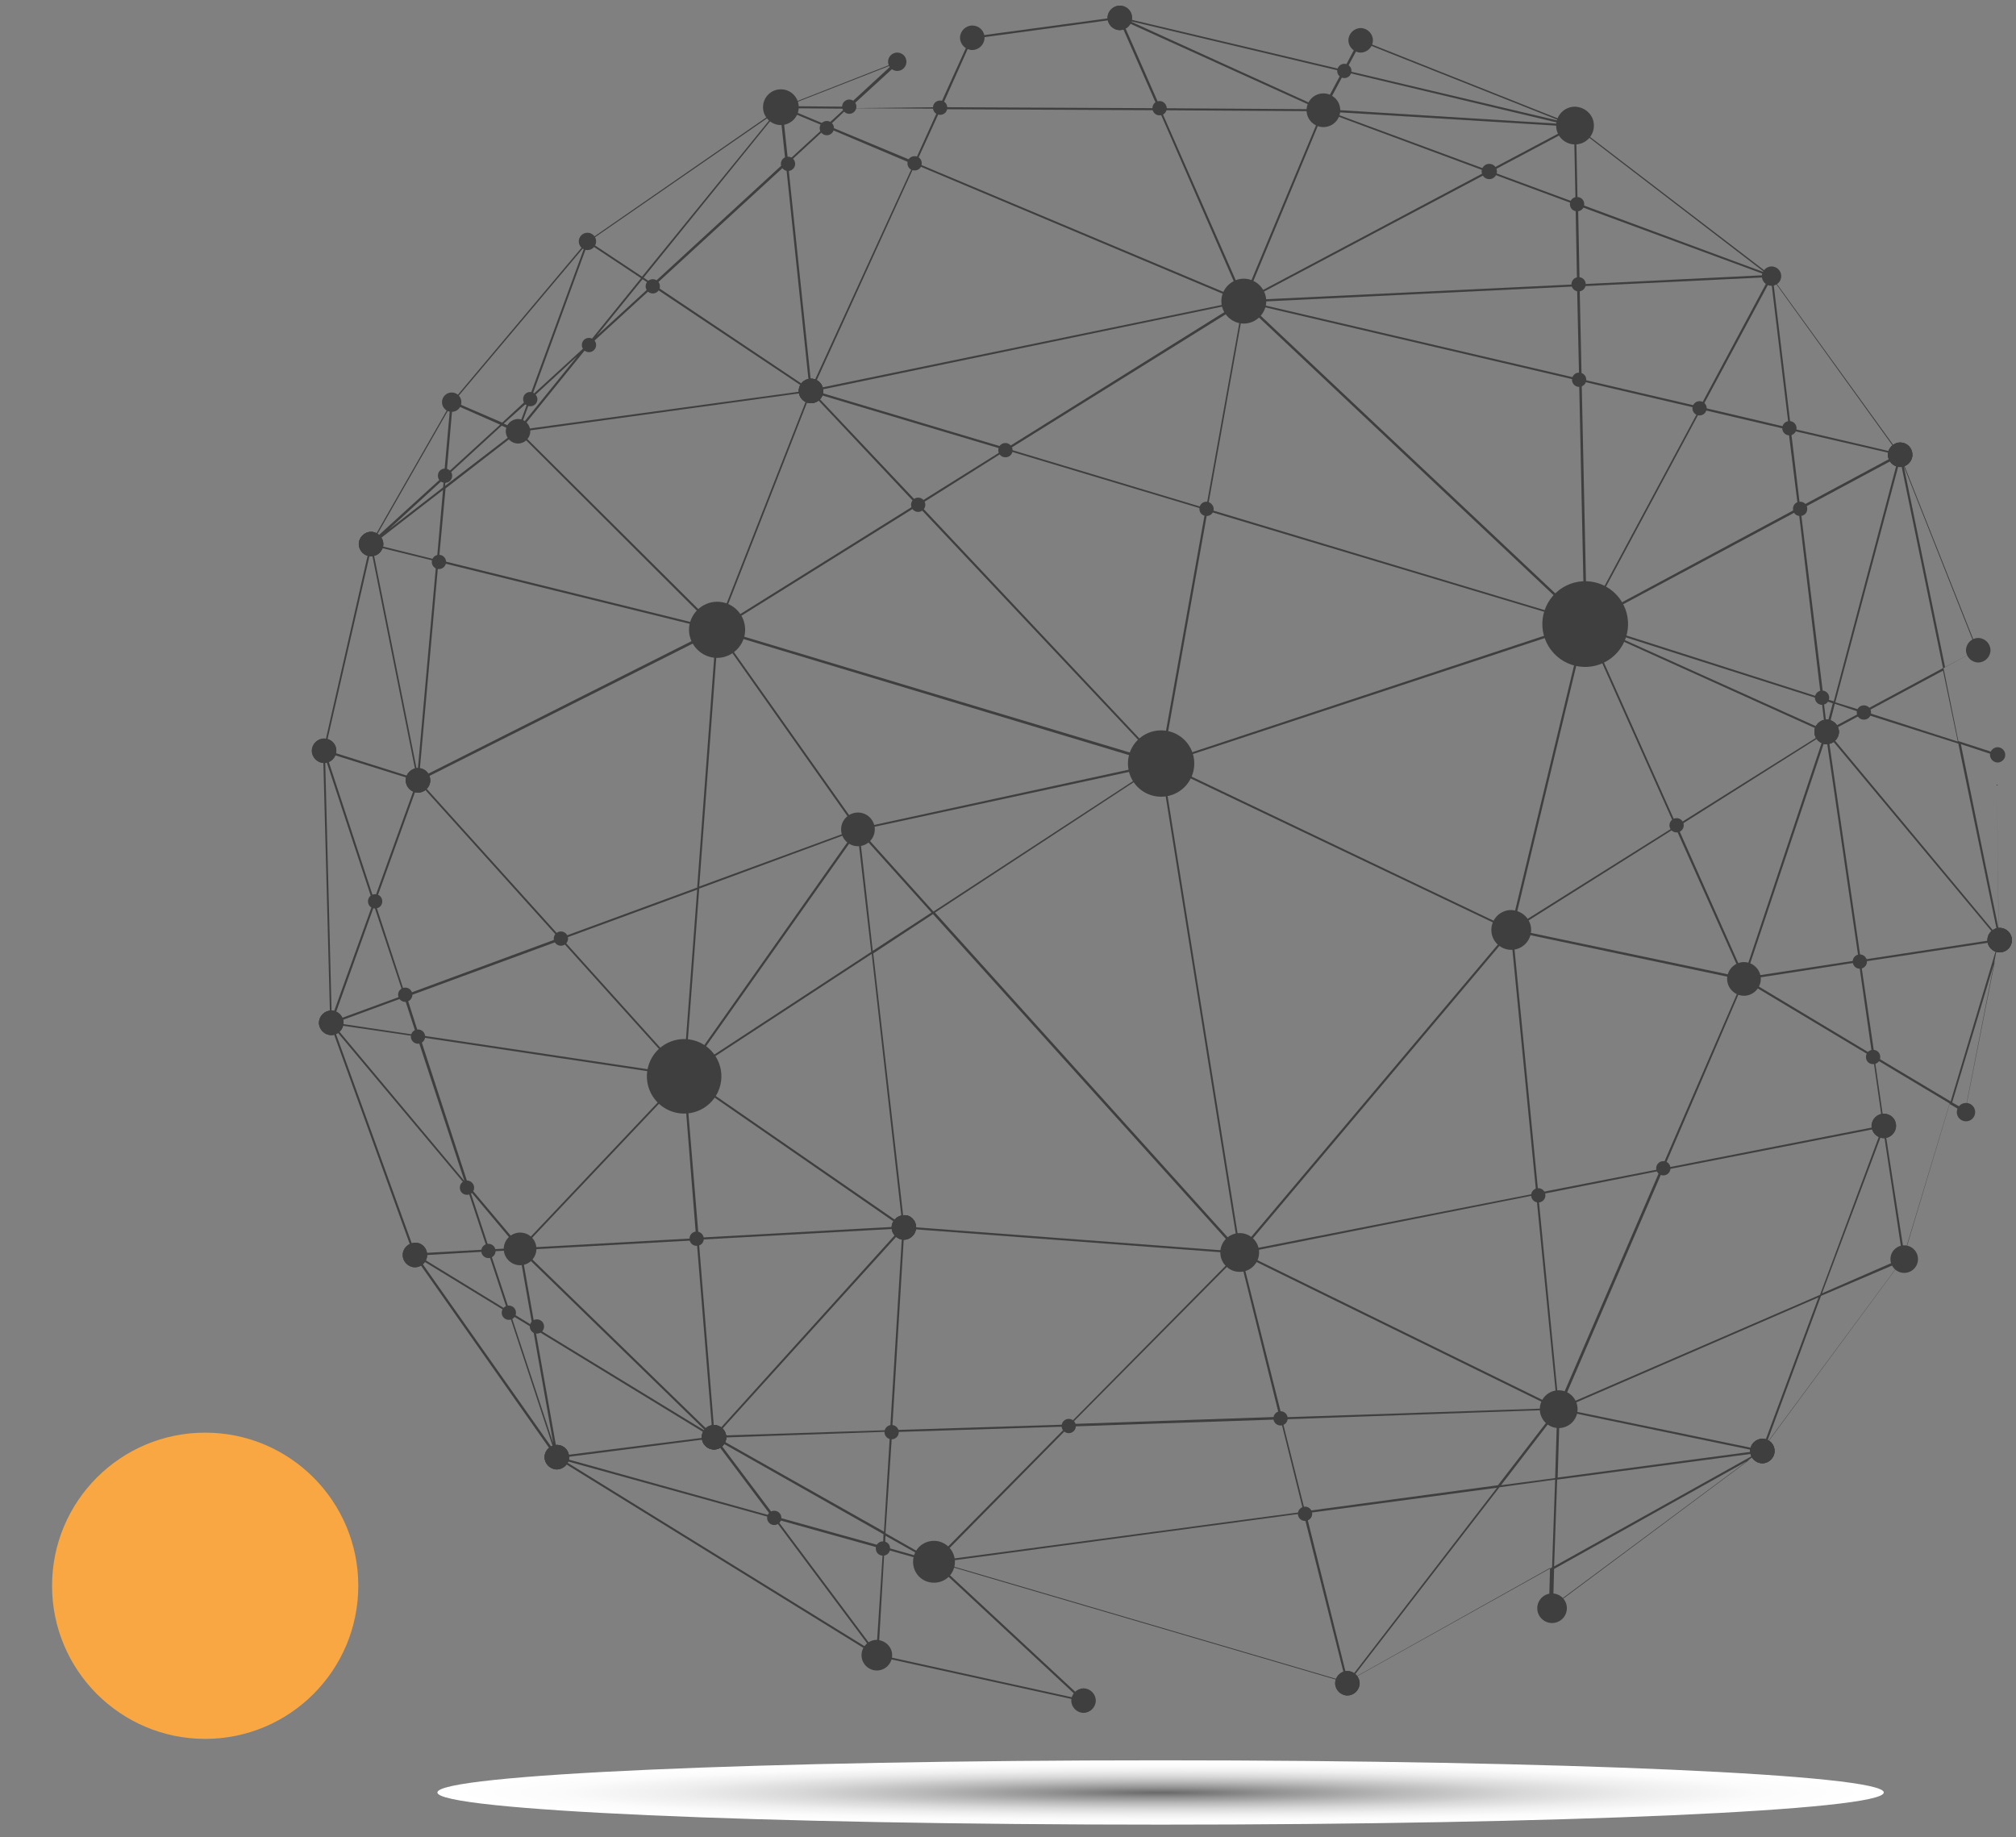 <?xml version="1.0" encoding="utf-8"?>
<!-- Generator: Adobe Illustrator 26.0.3, SVG Export Plug-In . SVG Version: 6.00 Build 0)  -->
<svg version="1.1" id="Layer_1" xmlns="http://www.w3.org/2000/svg" xmlns:xlink="http://www.w3.org/1999/xlink" x="0px" y="0px"
	 viewBox="0 0 395 360" style="enable-background:new 0 0 395 360;" xml:space="preserve">
<rect x="0" y="0" width="395" height="360" fill="#808080" stroke="none"/>
<style type="text/css">
	.st0{fill:#3F3F3F;}
	.st1{fill:url(#SVGID_1_);}
	.st2{fill:#F9A743;}
</style>
<g>
	<g>
		<path class="st0" d="M212.3,333.4C212.3,333.4,212.3,333.4,212.3,333.4l-40.5-8.9c0,0,0,0,0,0c0,0,0,0,0,0L109,285.7c0,0,0,0,0,0
			c0,0,0,0,0,0l0,0c0,0,0,0,0,0c0,0,0,0,0,0h0c0,0,0,0,0,0s0,0,0,0c0,0,0,0,0,0c0,0,0,0,0,0c0,0,0,0,0,0L81.1,246c0,0,0,0,0,0
			c0,0,0,0,0,0l-16.4-45.4l0,0c0,0,0,0,0,0h0c0,0,0,0,0,0l0,0c0,0,0,0,0,0c0,0,0,0,0,0c0,0,0,0,0,0l0,0v0l0,0c0,0,0,0,0,0l0,0
			c0,0,0,0,0,0c0,0,0,0,0,0l0,0l0,0c0,0,0,0,0,0l-1.4-53.4c0,0,0,0,0,0c0,0,0,0,0,0c0,0,0,0,0,0l9.2-40.4c0,0,0,0,0-0.1l15.9-27.8
			c0,0,0,0,0,0l0,0c0,0,0,0,0,0c0,0,0,0,0,0l0,0c0,0,0,0,0,0c0,0,0,0,0,0l26.5-31.5c0,0,0,0,0,0l38-26.3c0,0,0,0,0,0c0,0,0,0,0,0
			c0,0,0,0,0,0l22.7-8.9c0.1,0,0.2,0,0.2,0.1c0.1,0.1,0,0.2,0,0.3l-9.4,8.6L184,21l6.2-13.7c0-0.1,0.1-0.1,0.2-0.1l28.9-3.9
			c0,0,0,0,0,0c0,0,0,0,0,0l43.9,10.4l3.1-5.8c0-0.1,0.2-0.1,0.2-0.1l42,16.7c0,0,0,0,0,0l0,0c0,0,0,0,0,0c0,0,0,0,0,0l38.4,29.4
			c0,0,0,0,0,0v0l0,0c0,0,0,0,0,0l25.3,35c0,0,0,0,0,0v0c0,0,0,0,0,0c0,0,0,0,0,0l15.2,38.3c0,0.1,0,0.2-0.1,0.2l-6.5,3.5l2.9,14.3
			l7.4,2.4c0.1,0,0.1,0.1,0.1,0.2l0.4,36.3c0,0,0,0,0,0c0,0,0,0,0,0l-6.6,33.7c0,0.1-0.1,0.1-0.1,0.1c-0.1,0-0.1,0-0.2,0l-2.7-1.6
			l-9.1,30.3c0,0,0,0,0,0v0l0,0c0,0,0,0,0,0l-27.8,37.6c0,0,0,0,0,0l0,0c0,0,0,0,0,0l0,0l0,0c0,0,0,0,0,0c0,0,0,0,0,0v0c0,0,0,0,0,0
			c0,0,0,0,0,0s0,0,0,0l0,0h0c0,0,0,0,0,0l-41.3,30.7c-0.1,0-0.1,0.1-0.2,0c-0.1,0-0.1-0.1-0.1-0.2l0.2-7.5l-40,22.4
			c0,0-0.1,0-0.2,0l-80.1-23.5l28.6,26.6c0.1,0.1,0.1,0.2,0,0.2C212.4,333.4,212.4,333.4,212.3,333.4z M172.1,324.2l39.5,8.7
			l-28.7-26.7l-9.6-2.7L172.1,324.2z M184,306.1l79.7,23.4l-8.3-33L184,306.1z M255.9,296.5l8.2,32.9l29.2-37.9L255.9,296.5z
			 M293.8,291.4l-29.1,37.7l39.4-22l0.6-17.2L293.8,291.4z M152.2,297.7l19.5,26.1l1.3-20.3L152.2,297.7z M110.4,286.1l60.7,37.5
			l-19.5-26.1L110.4,286.1z M304.5,307.4l-0.2,7.3l38.5-28.7L304.5,307.4z M305.1,289.9l-0.6,17l39.8-22.2L305.1,289.9z
			 M173.5,300.4l9.5,5.4l26-26.3l-34.2,1.1L173.5,300.4z M209.5,279.5l-25.9,26.3l71.8-9.6l-4.5-18.1L209.5,279.5z M173.4,303.1
			l8.1,2.3l-8-4.5L173.4,303.1z M151.8,297.1L173,303l0.1-2.4l-32.5-18.4L151.8,297.1z M140.6,281.7l32.6,18.4l1.2-19.6L140.6,281.7
			z M110.1,285.6l41,11.4l-11.4-15.2L110.1,285.6z M251.2,278.1l4.5,18l37.8-5.1l11.4-14.8L251.2,278.1z M305.1,276.7l-11,14.3
			l10.6-1.4L305.1,276.7z M305.6,276.3l-0.4,13.2l39-5.2L305.6,276.3z M104.9,260.5l4.4,24.8l30-3.8L104.9,260.5z M82,246.5
			l26.6,37.8l-8.9-27L82,246.5z M306,276l39.2,8.1l11.1-29.9L306,276z M356.8,253.9L346,283.1l26.5-35.9L356.8,253.9z M100.1,257.6
			l8.3,25.2l-4-22.6L100.1,257.6z M176.8,241l-36.5,40.3l34.1-1.1L176.8,241z M136.9,242.9l3.1,38.2l36.5-40.4L136.9,242.9z
			 M102.4,244.9l37.2,36.2l-3.1-38.1L102.4,244.9z M104.8,260l33.6,20.5l-36.2-35.2L104.8,260z M177.2,240.7l-2.4,39.5l34.6-1.1
			l33.1-33.5L177.2,240.7z M242.8,245.8L209.9,279l40.8-1.4L242.8,245.8z M243.2,245.8l8,31.9l53.4-1.8L243.2,245.8z M243.5,245.5
			l61.6,30.2l-4.1-41.6L243.5,245.5z M325.8,229.3l-20,46.4l50.8-22l12.2-32.8L325.8,229.3z M301.4,234.1l4,41.2l19.8-45.9
			L301.4,234.1z M99.9,257l4.4,2.7l-2.6-14.8l-5.7,0.3L99.9,257z M81.9,246l17.5,10.7l-3.8-11.5L81.9,246z M369,221.4L357,253.4
			l15.8-6.9L369,221.4z M367.3,207.4l1.9,13.1l3.9,25.2l8.9-29.5L367.3,207.4z M65.4,201.4l16,44.2l14.1-0.8l-4.1-12.4L65.4,201.4z
			 M177.2,240.3l65.2,4.9l-59.6-66.1l-11.7,7.7L177.2,240.3z M296,182.7l-52.6,62.4l57.6-11.3L296,182.7z M227.8,149.9l15.2,95
			l52.8-62.6L227.8,149.9z M92.1,233.3l3.8,11.5l5.6-0.3L92.1,233.3z M183.2,178.8l59.4,65.9l-15.2-94.9L183.2,178.8z M133.9,211.2
			l-31.5,33.3l34-1.9L133.9,211.2z M91.8,232.3l10.2,12.1l31.7-33.5l-51.4-7.7L91.8,232.3z M134.3,211.1l2.6,31.4l39.6-2.2
			L134.3,211.1z M134.4,210.7l42.4,29.3l-6-53.1L134.4,210.7z M296.4,182.5l5,51.2l24.1-4.7l16-37L296.4,182.5z M65.3,200.7
			l25.7,30.7l-9.3-28.3L65.3,200.7z M341.8,192.1l-15.8,36.8l42.9-8.4l-1.9-13.3L341.8,192.1z M382.5,216l2.6,1.5l5.8-29.4
			L382.5,216z M367.3,206.9l14.9,8.9l9.4-31.4l-27,4.1L367.3,206.9z M82.1,202.8l51.5,7.7l-23.7-26.3l-30.2,11.1L82.1,202.8z
			 M110.2,184l23.7,26.3l2.7-36L110.2,184z M137,174.1l-2.7,35.9l33.3-47.2L137,174.1z M168,163l-33.2,47l35.9-23.5L168,163z
			 M342.3,191.9l24.5,14.7l-2.6-18.1L342.3,191.9z M65.6,200.4l16,2.4l-2.4-7.4L65.6,200.4z M73.3,177.5l-8.1,22.6l13.9-5.1
			L73.3,177.5z M63.7,148.4l1.3,51l8.1-22.5L63.7,148.4z M73.5,176.9l5.9,18l30.1-11.1L82,153.3L73.5,176.9z M357.8,144.3L342,191.5
			l22.2-3.4L357.8,144.3z M296.7,182.1l44.7,9.4l-13.1-29.3L296.7,182.1z M328.7,162l13,29.2l15.8-47.4L328.7,162z M358.2,144.1
			l6.4,44l26.9-4.1L358.2,144.1z M168.4,163.1l2.6,23.2l11.5-7.5L168.4,163.1z M82.2,153l27.7,30.7l26.7-9.8l3.7-50.1L82.2,153z
			 M358.2,143.5l33.3,40l-7.8-37.8l-18.6-5.9L358.2,143.5z M384.2,145.8l7.4,36.3l-0.4-34L384.2,145.8z M228.1,149.6L296,182
			l14.3-59.5L228.1,149.6z M310.7,122.7l-14.2,59.1l31.7-19.9L310.7,122.7z M168.5,162.6l14.4,16l43.6-28.5L168.5,162.6z
			 M63.8,147.4l9.5,28.9l8.4-23.3L63.8,147.4z M140.7,124l-3.7,49.7l30.8-11.3L140.7,124z M141,123.8l27.2,38.5l58.5-12.7L141,123.8
			z M311,122.5l17.5,39.2l29-18.2L311,122.5z M63.7,146.9l18,5.7l-9-45L63.7,146.9z M85.9,110.1l-3.8,42.4l57.8-29.1L85.9,110.1z
			 M72.9,106.9l8.9,44.6l3.7-41.5L72.9,106.9z M236.6,100.1l-8.8,49.2l82.2-27.2L236.6,100.1z M141,123.3l85.9,25.8l-47.1-50
			L141,123.3z M180.2,98.9l47.2,50.2l8.8-49.2l-39-11.7L180.2,98.9z M365.6,139.5l18,5.8l-2.9-13.9L365.6,139.5z M313.9,123.4
			l43.7,19.7l-0.7-6L313.9,123.4z M359.5,137.9l-1.3,5.1l6.4-3.4L359.5,137.9z M357.3,137.2l0.6,5.1l1.2-4.5L357.3,137.2z
			 M359.6,137.6l5.5,1.7l15.6-8.4L372.3,90L359.6,137.6z M357.3,136.8l2,0.6L372,89.5l-19.2,10.3L357.3,136.8z M311.1,122.1
			l45.7,14.6l-4.4-36.7L311.1,122.1z M373,91.3l8.1,39.4l6.2-3.3L373,91.3z M101.9,84.6l38.6,38.4l18.1-46.2L101.9,84.6z M86,109.7
			l53.9,13.3l-38.4-38.3l-14.2,11L86,109.7z M158.9,76.9l-18,46l38.6-24.1L158.9,76.9z M236.6,99.7l73.2,22l-66-62.2L236.6,99.7z
			 M244.4,59.4l66,62.2l-1-47L244.4,59.4z M333.3,80.2l-22.2,41.4l41.2-22.1l-1.9-15.3L333.3,80.2z M309.9,74.7l1,46.6l22.1-41.2
			L309.9,74.7z M73.1,106.6l12.5,3.1L86.8,96L73.1,106.6z M88.2,79.7l-14.8,25.9L87,93.2L88.2,79.7z M87,93.8l-10.8,9.9l10.6-8.2
			L87,93.8z M197.7,88l38.6,11.6l7.2-40.1L197.7,88z M350.9,84.3l1.8,15l19-10.2L350.9,84.3z M159.5,77l20.4,21.6l16.8-10.5
			L159.5,77z M87.4,93.4l-0.2,1.8l13.8-10.6l-2.7-1.2L87.4,93.4z M88.7,79.1l-1.2,13.7L98,83.2L88.7,79.1z M350.9,83.9l21,4.9
			l-24.5-34L350.9,83.9z M159.7,76.6l37.5,11.2l45.5-28.4L159.7,76.6z M115.1,68L102,84.2l56.4-7.7L128,56.2L115.1,68z M98.7,83
			l2.7,1.2l2-5.4L98.7,83z M333.5,79.8l17,4l-3.5-29.1L333.5,79.8z M104,78.2l-1.9,5.2l11-13.6L104,78.2z M88.9,78.7l9.5,4.1
			l5.3-4.9l10.9-29.7L88.9,78.7z M309.9,74.3l23.2,5.4l13.6-25.4l-37.2,1.8L309.9,74.3z M115.2,47.6l-10.9,29.8l10.6-9.7l10.7-13.2
			L115.2,47.6z M179.3,32.2l-20.1,44.1L243,59L179.3,32.2z M128.3,55.9l30.3,20.3L154,32.3L128.3,55.9z M154.4,32l4.6,43.9l20-43.7
			L162,25L154.4,32z M245.1,59.2l64.3,15l-0.4-18.1L245.1,59.2z M125.9,54.7l-9,11.1l10.8-9.9L125.9,54.7z M291.7,33.8l-47.2,25
			l64.5-3.1l-0.3-15.6L291.7,33.8z M179.5,31.9l63.8,26.8l-16.2-37.1l-42.8-0.2L179.5,31.9z M259.4,21.8l-15.3,36.8l47.1-25
			L259.4,21.8z M227.5,21.6l16.2,36.9L259,21.8L227.5,21.6z M309.2,40.3l0.3,15.4l36.6-1.8L309.2,40.3z M126.1,54.4l1.8,1.2l26-23.9
			l-1.1-10.3L126.1,54.4z M115.4,47.3l10.4,6.9L152,22L115.4,47.3z M309.1,39.8l36.7,13.6l-37-28.4L309.1,39.8z M292.2,33.6
			l16.5,6.1L308.4,25L292.2,33.6z M260.6,21.9l31.1,11.5l16.2-8.6L260.6,21.9z M162.4,24.7l16.8,7l4.7-10.4l-17.8-0.1L162.4,24.7z
			 M153.3,21.3l1.1,10.2l7.3-6.7L153.3,21.3z M154.1,21.2l7.9,3.3l3.5-3.2L154.1,21.2z M259.6,21.4l46.7,2.9l-42.8-10.2L259.6,21.4z
			 M263.7,13.8l42.3,10L266.7,8.2L263.7,13.8z M227.4,21.2l31,0.2L219.8,3.9L227.4,21.2z M221.3,4.1l37.8,17.2l3.9-7.3L221.3,4.1z
			 M184.5,21l42.4,0.2l-7.7-17.5l-28.7,3.9L184.5,21z M154.1,20.8l11.8,0.1l8.9-8.2L154.1,20.8z"/>
	</g>
	<g>
		<circle class="st0" cx="153" cy="21" r="2.4"/>
		<circle class="st0" cx="175.8" cy="12.1" r="1.8"/>
		<path class="st0" d="M75.1,106.6c0,1.3-1.1,2.4-2.4,2.4c-1.3,0-2.4-1.1-2.4-2.4c0-1.3,1.1-2.4,2.4-2.4
			C74,104.2,75.1,105.3,75.1,106.6z"/>
		<path class="st0" d="M65.9,147.1c0,1.3-1.1,2.4-2.4,2.4s-2.4-1.1-2.4-2.4c0-1.3,1.1-2.4,2.4-2.4S65.9,145.7,65.9,147.1z"/>
		<path class="st0" d="M111.5,285.5c0,1.3-1.1,2.4-2.4,2.4c-1.3,0-2.4-1.1-2.4-2.4c0-1.3,1.1-2.4,2.4-2.4
			C110.5,283.1,111.5,284.2,111.5,285.5z"/>
		<path class="st0" d="M185.5,306c0,1.3-1.1,2.4-2.4,2.4c-1.3,0-2.4-1.1-2.4-2.4c0-1.3,1.1-2.4,2.4-2.4
			C184.4,303.6,185.5,304.7,185.5,306z"/>
		<circle class="st0" cx="139.9" cy="281.6" r="2.4"/>
		<circle class="st0" cx="305.4" cy="276.1" r="2.4"/>
		<path class="st0" d="M344.1,191.8c0,1.3-1.1,2.4-2.4,2.4c-1.3,0-2.4-1.1-2.4-2.4c0-1.3,1.1-2.4,2.4-2.4
			C343,189.4,344.1,190.5,344.1,191.8z"/>
		<path class="st0" d="M298.6,182.2c0,1.3-1.1,2.4-2.4,2.4c-1.3,0-2.4-1.1-2.4-2.4c0-1.3,1.1-2.4,2.4-2.4
			C297.5,179.8,298.6,180.9,298.6,182.2z"/>
		<circle class="st0" cx="305.4" cy="276.1" r="2.4"/>
		<path class="st0" d="M245.3,245.4c0,1.3-1.1,2.4-2.4,2.4c-1.3,0-2.4-1.1-2.4-2.4c0-1.3,1.1-2.4,2.4-2.4
			C244.2,243,245.3,244.1,245.3,245.4z"/>
		<path class="st0" d="M371.5,220.6c0,1.3-1.1,2.4-2.4,2.4c-1.3,0-2.4-1.1-2.4-2.4c0-1.3,1.1-2.4,2.4-2.4
			C370.4,218.2,371.5,219.2,371.5,220.6z"/>
		<path class="st0" d="M360.3,143.4c0,1.3-1.1,2.4-2.4,2.4c-1.3,0-2.4-1.1-2.4-2.4c0-1.3,1.1-2.4,2.4-2.4
			C359.2,141,360.3,142.1,360.3,143.4z"/>
		<circle class="st0" cx="391.8" cy="184.2" r="2.4"/>
		<path class="st0" d="M344.1,191.8c0,1.3-1.1,2.4-2.4,2.4c-1.3,0-2.4-1.1-2.4-2.4c0-1.3,1.1-2.4,2.4-2.4
			C343,189.4,344.1,190.5,344.1,191.8z"/>
		<path class="st0" d="M387,217.9c0,1-0.8,1.8-1.8,1.8c-1,0-1.8-0.8-1.8-1.8c0-1,0.8-1.8,1.8-1.8C386.2,216.1,387,216.9,387,217.9z"
			/>
		<circle class="st0" cx="391.8" cy="184.2" r="2.4"/>
		<circle class="st0" cx="373.1" cy="246.7" r="2.4"/>
		<path class="st0" d="M371.5,220.6c0,1.3-1.1,2.4-2.4,2.4c-1.3,0-2.4-1.1-2.4-2.4c0-1.3,1.1-2.4,2.4-2.4
			C370.4,218.2,371.5,219.2,371.5,220.6z"/>
		<path class="st0" d="M347.7,284.3c0,1.3-1.1,2.4-2.4,2.4c-1.3,0-2.4-1.1-2.4-2.4c0-1.3,1.1-2.4,2.4-2.4
			C346.7,281.9,347.7,283,347.7,284.3z"/>
		<circle class="st0" cx="373.1" cy="246.7" r="2.7"/>
		<circle class="st0" cx="305.4" cy="276.1" r="2.4"/>
		<path class="st0" d="M347.7,284.3c0,1.3-1.1,2.4-2.4,2.4c-1.3,0-2.4-1.1-2.4-2.4c0-1.3,1.1-2.4,2.4-2.4
			C346.7,281.9,347.7,283,347.7,284.3z"/>
		<path class="st0" d="M307,315.1c0,1.6-1.3,2.9-2.9,2.9c-1.6,0-2.9-1.3-2.9-2.9c0-1.6,1.3-2.9,2.9-2.9
			C305.7,312.2,307,313.5,307,315.1z"/>
		<circle class="st0" cx="305.4" cy="276.1" r="3.7"/>
		<path class="st0" d="M266.4,329.8c0,1.3-1.1,2.4-2.4,2.4c-1.3,0-2.4-1.1-2.4-2.4s1.1-2.4,2.4-2.4
			C265.3,327.4,266.4,328.5,266.4,329.8z"/>
		<path class="st0" d="M347.7,284.3c0,1.3-1.1,2.4-2.4,2.4c-1.3,0-2.4-1.1-2.4-2.4c0-1.3,1.1-2.4,2.4-2.4
			C346.7,281.9,347.7,283,347.7,284.3z"/>
		<path class="st0" d="M185.5,306c0,1.3-1.1,2.4-2.4,2.4c-1.3,0-2.4-1.1-2.4-2.4c0-1.3,1.1-2.4,2.4-2.4
			C184.4,303.6,185.5,304.7,185.5,306z"/>
		<path class="st0" d="M245.3,245.4c0,1.3-1.1,2.4-2.4,2.4c-1.3,0-2.4-1.1-2.4-2.4c0-1.3,1.1-2.4,2.4-2.4
			C244.2,243,245.3,244.1,245.3,245.4z"/>
		<path class="st0" d="M266.4,329.8c0,1.3-1.1,2.4-2.4,2.4c-1.3,0-2.4-1.1-2.4-2.4s1.1-2.4,2.4-2.4
			C265.3,327.4,266.4,328.5,266.4,329.8z"/>
		<path class="st0" d="M187.1,306c0,2.3-1.8,4.1-4.1,4.1c-2.3,0-4.1-1.8-4.1-4.1c0-2.3,1.8-4.1,4.1-4.1
			C185.3,301.9,187.1,303.8,187.1,306z"/>
		<path class="st0" d="M214.7,333.2c0,1.3-1.1,2.4-2.4,2.4c-1.3,0-2.4-1.1-2.4-2.4c0-1.3,1.1-2.4,2.4-2.4
			C213.6,330.8,214.7,331.9,214.7,333.2z"/>
		<path class="st0" d="M174.3,324.3c0,1.3-1.1,2.4-2.4,2.4c-1.3,0-2.4-1.1-2.4-2.4c0-1.3,1.1-2.4,2.4-2.4
			C173.2,321.9,174.3,323,174.3,324.3z"/>
		<path class="st0" d="M179.5,240.5c0,1.3-1.1,2.4-2.4,2.4c-1.3,0-2.4-1.1-2.4-2.4c0-1.3,1.1-2.4,2.4-2.4
			C178.4,238,179.5,239.1,179.5,240.5z"/>
		<path class="st0" d="M245.3,245.4c0,1.3-1.1,2.4-2.4,2.4c-1.3,0-2.4-1.1-2.4-2.4c0-1.3,1.1-2.4,2.4-2.4
			C244.2,243,245.3,244.1,245.3,245.4z"/>
		<path class="st0" d="M298.6,182.2c0,1.3-1.1,2.4-2.4,2.4c-1.3,0-2.4-1.1-2.4-2.4c0-1.3,1.1-2.4,2.4-2.4
			C297.5,179.8,298.6,180.9,298.6,182.2z"/>
		<path class="st0" d="M360.3,143.4c0,1.3-1.1,2.4-2.4,2.4c-1.3,0-2.4-1.1-2.4-2.4c0-1.3,1.1-2.4,2.4-2.4
			C359.2,141,360.3,142.1,360.3,143.4z"/>
		<path class="st0" d="M345,191.8c0,1.8-1.5,3.3-3.3,3.3s-3.3-1.5-3.3-3.3c0-1.8,1.5-3.3,3.3-3.3S345,190,345,191.8z"/>
		<path class="st0" d="M313.1,122.1c0,1.3-1.1,2.4-2.4,2.4c-1.3,0-2.4-1.1-2.4-2.4c0-1.3,1.1-2.4,2.4-2.4
			C312,119.7,313.1,120.8,313.1,122.1z"/>
		<path class="st0" d="M300,182.2c0,2.1-1.7,3.9-3.9,3.9c-2.1,0-3.9-1.7-3.9-3.9c0-2.1,1.7-3.9,3.9-3.9
			C298.3,178.4,300,180.1,300,182.2z"/>
		<path class="st0" d="M230,149.6c0,1.3-1.1,2.4-2.4,2.4c-1.3,0-2.4-1.1-2.4-2.4c0-1.3,1.1-2.4,2.4-2.4
			C228.9,147.2,230,148.2,230,149.6z"/>
		<path class="st0" d="M246.7,245.4c0,2.1-1.7,3.8-3.8,3.8c-2.1,0-3.8-1.7-3.8-3.8c0-2.1,1.7-3.8,3.8-3.8
			C245,241.6,246.7,243.3,246.7,245.4z"/>
		<circle class="st0" cx="168.1" cy="162.5" r="2.4"/>
		<path class="st0" d="M179.5,240.5c0,1.3-1.1,2.4-2.4,2.4c-1.3,0-2.4-1.1-2.4-2.4c0-1.3,1.1-2.4,2.4-2.4
			C178.4,238,179.5,239.1,179.5,240.5z"/>
		<circle class="st0" cx="139.9" cy="281.6" r="2.4"/>
		<path class="st0" d="M174.8,324.3c0,1.6-1.3,3-3,3c-1.6,0-3-1.3-3-3c0-1.6,1.3-3,3-3C173.5,321.4,174.8,322.7,174.8,324.3z"/>
		<path class="st0" d="M111.5,285.5c0,1.3-1.1,2.4-2.4,2.4c-1.3,0-2.4-1.1-2.4-2.4c0-1.3,1.1-2.4,2.4-2.4
			C110.5,283.1,111.5,284.2,111.5,285.5z"/>
		<circle class="st0" cx="139.9" cy="281.6" r="2.4"/>
		<path class="st0" d="M136.5,210.7c0,1.3-1.1,2.4-2.4,2.4c-1.3,0-2.4-1.1-2.4-2.4c0-1.3,1.1-2.4,2.4-2.4
			C135.4,208.3,136.5,209.4,136.5,210.7z"/>
		<path class="st0" d="M179.5,240.5c0,1.3-1.1,2.4-2.4,2.4c-1.3,0-2.4-1.1-2.4-2.4c0-1.3,1.1-2.4,2.4-2.4
			C178.4,238,179.5,239.1,179.5,240.5z"/>
		<path class="st0" d="M104.3,244.7c0,1.3-1.1,2.4-2.4,2.4c-1.3,0-2.4-1.1-2.4-2.4s1.1-2.4,2.4-2.4
			C103.3,242.3,104.3,243.3,104.3,244.7z"/>
		<circle class="st0" cx="139.9" cy="281.6" r="2.4"/>
		<path class="st0" d="M83.7,245.9c0,1.3-1.1,2.4-2.4,2.4c-1.3,0-2.4-1.1-2.4-2.4c0-1.3,1.1-2.4,2.4-2.4
			C82.6,243.4,83.7,244.5,83.7,245.9z"/>
		<path class="st0" d="M111.5,285.5c0,1.3-1.1,2.4-2.4,2.4c-1.3,0-2.4-1.1-2.4-2.4c0-1.3,1.1-2.4,2.4-2.4
			C110.5,283.1,111.5,284.2,111.5,285.5z"/>
		<path class="st0" d="M104.3,244.7c0,1.3-1.1,2.4-2.4,2.4c-1.3,0-2.4-1.1-2.4-2.4s1.1-2.4,2.4-2.4
			C103.3,242.3,104.3,243.3,104.3,244.7z"/>
		<path class="st0" d="M83.7,245.9c0,1.3-1.1,2.4-2.4,2.4c-1.3,0-2.4-1.1-2.4-2.4c0-1.3,1.1-2.4,2.4-2.4
			C82.6,243.4,83.7,244.5,83.7,245.9z"/>
		<path class="st0" d="M67.3,200.4c0,1.3-1.1,2.4-2.4,2.4c-1.3,0-2.4-1.1-2.4-2.4c0-1.3,1.1-2.4,2.4-2.4
			C66.2,198,67.3,199.1,67.3,200.4z"/>
		<path class="st0" d="M105.1,244.7c0,1.7-1.4,3.2-3.2,3.2c-1.7,0-3.2-1.4-3.2-3.2c0-1.7,1.4-3.2,3.2-3.2
			C103.7,241.5,105.1,242.9,105.1,244.7z"/>
		<path class="st0" d="M136.5,210.7c0,1.3-1.1,2.4-2.4,2.4c-1.3,0-2.4-1.1-2.4-2.4c0-1.3,1.1-2.4,2.4-2.4
			C135.4,208.3,136.5,209.4,136.5,210.7z"/>
		<path class="st0" d="M230,149.6c0,1.3-1.1,2.4-2.4,2.4c-1.3,0-2.4-1.1-2.4-2.4c0-1.3,1.1-2.4,2.4-2.4
			C228.9,147.2,230,148.2,230,149.6z"/>
		<path class="st0" d="M313.1,122.1c0,1.3-1.1,2.4-2.4,2.4c-1.3,0-2.4-1.1-2.4-2.4c0-1.3,1.1-2.4,2.4-2.4
			C312,119.7,313.1,120.8,313.1,122.1z"/>
		<path class="st0" d="M392.9,147.9c0,0.8-0.7,1.5-1.5,1.5c-0.8,0-1.5-0.7-1.5-1.5c0-0.8,0.7-1.5,1.5-1.5
			C392.2,146.4,392.9,147.1,392.9,147.9z"/>
		<circle class="st0" cx="391.8" cy="184.2" r="2.4"/>
		<path class="st0" d="M374.7,89.1c0,1.3-1.1,2.4-2.4,2.4c-1.3,0-2.4-1.1-2.4-2.4c0-1.3,1.1-2.4,2.4-2.4
			C373.7,86.7,374.7,87.8,374.7,89.1z"/>
		<path class="st0" d="M313.1,122.1c0,1.3-1.1,2.4-2.4,2.4c-1.3,0-2.4-1.1-2.4-2.4c0-1.3,1.1-2.4,2.4-2.4
			C312,119.7,313.1,120.8,313.1,122.1z"/>
		<path class="st0" d="M360.3,143.4c0,1.3-1.1,2.4-2.4,2.4c-1.3,0-2.4-1.1-2.4-2.4c0-1.3,1.1-2.4,2.4-2.4
			C359.2,141,360.3,142.1,360.3,143.4z"/>
		<path class="st0" d="M390,127.4c0,1.3-1.1,2.4-2.4,2.4c-1.3,0-2.4-1.1-2.4-2.4c0-1.3,1.1-2.4,2.4-2.4
			C388.9,125,390,126.1,390,127.4z"/>
		<path class="st0" d="M374.7,89.1c0,1.3-1.1,2.4-2.4,2.4c-1.3,0-2.4-1.1-2.4-2.4c0-1.3,1.1-2.4,2.4-2.4
			C373.7,86.7,374.7,87.8,374.7,89.1z"/>
		<path class="st0" d="M360.3,143.4c0,1.3-1.1,2.4-2.4,2.4c-1.3,0-2.4-1.1-2.4-2.4c0-1.3,1.1-2.4,2.4-2.4
			C359.2,141,360.3,142.1,360.3,143.4z"/>
		<path class="st0" d="M246.1,59c0,1.3-1.1,2.4-2.4,2.4c-1.3,0-2.4-1.1-2.4-2.4c0-1.3,1.1-2.4,2.4-2.4C245,56.6,246.1,57.7,246.1,59
			z"/>
		<path class="st0" d="M374.7,89.1c0,1.3-1.1,2.4-2.4,2.4c-1.3,0-2.4-1.1-2.4-2.4c0-1.3,1.1-2.4,2.4-2.4
			C373.7,86.7,374.7,87.8,374.7,89.1z"/>
		<path class="st0" d="M313.1,122.1c0,1.3-1.1,2.4-2.4,2.4c-1.3,0-2.4-1.1-2.4-2.4c0-1.3,1.1-2.4,2.4-2.4
			C312,119.7,313.1,120.8,313.1,122.1z"/>
		<path class="st0" d="M311,24.6c0,1.3-1.1,2.4-2.4,2.4c-1.3,0-2.4-1.1-2.4-2.4c0-1.3,1.1-2.4,2.4-2.4C310,22.2,311,23.3,311,24.6z"
			/>
		<path class="st0" d="M349,54.1c0,1.1-0.9,1.9-1.9,1.9c-1.1,0-1.9-0.9-1.9-1.9s0.9-1.9,1.9-1.9C348.1,52.2,349,53,349,54.1z"/>
		<circle class="st0" cx="259.3" cy="21.6" r="2.4"/>
		<path class="st0" d="M269,7.9c0,1.3-1.1,2.4-2.4,2.4s-2.4-1.1-2.4-2.4c0-1.3,1.1-2.4,2.4-2.4S269,6.6,269,7.9z"/>
		<circle class="st0" cx="291.8" cy="33.6" r="1.5"/>
		<path class="st0" d="M310.4,40c0,0.8-0.6,1.4-1.4,1.4s-1.4-0.6-1.4-1.4s0.6-1.4,1.4-1.4S310.4,39.2,310.4,40z"/>
		<circle class="st0" cx="309.4" cy="74.4" r="1.4"/>
		<circle class="st0" cx="309.3" cy="55.7" r="1.4"/>
		<circle class="st0" cx="333" cy="80" r="1.4"/>
		<circle class="st0" cx="350.6" cy="83.9" r="1.4"/>
		<path class="st0" d="M354.1,99.7c0,0.8-0.6,1.4-1.4,1.4c-0.8,0-1.4-0.6-1.4-1.4c0-0.8,0.6-1.4,1.4-1.4
			C353.5,98.3,354.1,98.9,354.1,99.7z"/>
		<circle class="st0" cx="357" cy="136.7" r="1.4"/>
		<path class="st0" d="M366.6,139.6c0,0.8-0.6,1.4-1.4,1.4c-0.8,0-1.4-0.6-1.4-1.4c0-0.8,0.6-1.4,1.4-1.4
			C366,138.2,366.6,138.8,366.6,139.6z"/>
		<circle class="st0" cx="328.5" cy="161.7" r="1.4"/>
		<circle class="st0" cx="364.4" cy="188.4" r="1.4"/>
		<path class="st0" d="M368.4,207.1c0,0.8-0.6,1.4-1.4,1.4s-1.4-0.6-1.4-1.4c0-0.8,0.6-1.4,1.4-1.4S368.4,206.3,368.4,207.1z"/>
		<circle class="st0" cx="325.9" cy="228.9" r="1.4"/>
		<circle class="st0" cx="301.4" cy="234.2" r="1.4"/>
		<circle class="st0" cx="255.7" cy="296.6" r="1.4"/>
		<circle class="st0" cx="250.9" cy="277.9" r="1.4"/>
		<circle class="st0" cx="209.4" cy="279.4" r="1.4"/>
		<path class="st0" d="M174.4,303.4c0,0.8-0.6,1.4-1.4,1.4s-1.4-0.6-1.4-1.4c0-0.8,0.6-1.4,1.4-1.4S174.4,302.6,174.4,303.4z"/>
		<circle class="st0" cx="151.7" cy="297.4" r="1.4"/>
		<circle class="st0" cx="174.7" cy="280.6" r="1.4"/>
		<circle class="st0" cx="105.2" cy="259.9" r="1.4"/>
		<circle class="st0" cx="99.7" cy="257.2" r="1.4"/>
		<circle class="st0" cx="95.7" cy="245.1" r="1.4"/>
		<path class="st0" d="M92.9,232.7c0,0.8-0.6,1.4-1.4,1.4c-0.8,0-1.4-0.6-1.4-1.4c0-0.8,0.6-1.4,1.4-1.4
			C92.3,231.3,92.9,232,92.9,232.7z"/>
		<circle class="st0" cx="81.9" cy="203.1" r="1.4"/>
		<circle class="st0" cx="79.4" cy="194.9" r="1.4"/>
		<path class="st0" d="M137.9,242.7c0,0.8-0.6,1.4-1.4,1.4c-0.8,0-1.4-0.6-1.4-1.4c0-0.8,0.6-1.4,1.4-1.4
			C137.3,241.3,137.9,242,137.9,242.7z"/>
		<circle class="st0" cx="109.9" cy="183.9" r="1.4"/>
		<path class="st0" d="M74.9,176.6c0,0.8-0.6,1.4-1.4,1.4c-0.8,0-1.4-0.6-1.4-1.4c0-0.8,0.6-1.4,1.4-1.4
			C74.3,175.2,74.9,175.8,74.9,176.6z"/>
		<circle class="st0" cx="86" cy="110.1" r="1.4"/>
		<circle class="st0" cx="115.4" cy="67.6" r="1.4"/>
		<path class="st0" d="M88.6,93.2c0,0.8-0.6,1.4-1.4,1.4c-0.8,0-1.4-0.6-1.4-1.4c0-0.8,0.6-1.4,1.4-1.4C88,91.8,88.6,92.5,88.6,93.2
			z"/>
		<circle class="st0" cx="127.9" cy="56.1" r="1.4"/>
		<path class="st0" d="M105.3,78.2c0,0.8-0.6,1.4-1.4,1.4c-0.8,0-1.4-0.6-1.4-1.4c0-0.8,0.6-1.4,1.4-1.4
			C104.6,76.8,105.3,77.5,105.3,78.2z"/>
		<path class="st0" d="M180.6,32c0,0.8-0.6,1.4-1.4,1.4c-0.8,0-1.4-0.6-1.4-1.4s0.6-1.4,1.4-1.4C180,30.6,180.6,31.2,180.6,32z"/>
		<path class="st0" d="M185.6,21.1c0,0.8-0.6,1.4-1.4,1.4c-0.8,0-1.4-0.6-1.4-1.4c0-0.8,0.6-1.4,1.4-1.4
			C185,19.7,185.6,20.3,185.6,21.1z"/>
		<circle class="st0" cx="162" cy="25.1" r="1.4"/>
		<circle class="st0" cx="154.4" cy="32.1" r="1.4"/>
		<circle class="st0" cx="166.4" cy="20.9" r="1.4"/>
		<path class="st0" d="M228.6,21.2c0,0.8-0.6,1.4-1.4,1.4c-0.8,0-1.4-0.6-1.4-1.4c0-0.8,0.6-1.4,1.4-1.4
			C228,19.8,228.6,20.5,228.6,21.2z"/>
		<path class="st0" d="M198.4,88.2c0,0.8-0.6,1.4-1.4,1.4s-1.4-0.6-1.4-1.4c0-0.8,0.6-1.4,1.4-1.4S198.4,87.5,198.4,88.2z"/>
		<circle class="st0" cx="179.9" cy="98.9" r="1.4"/>
		<path class="st0" d="M237.8,99.7c0,0.8-0.6,1.4-1.4,1.4c-0.8,0-1.4-0.6-1.4-1.4c0-0.8,0.6-1.4,1.4-1.4
			C237.1,98.3,237.8,99,237.8,99.7z"/>
		<circle class="st0" cx="263.4" cy="13.9" r="1.4"/>
		<path class="st0" d="M311,24.6c0,1.3-1.1,2.4-2.4,2.4c-1.3,0-2.4-1.1-2.4-2.4c0-1.3,1.1-2.4,2.4-2.4C310,22.2,311,23.3,311,24.6z"
			/>
		<path class="st0" d="M221.8,3.5c0,1.3-1.1,2.4-2.4,2.4S217,4.8,217,3.5c0-1.3,1.1-2.4,2.4-2.4S221.8,2.1,221.8,3.5z"/>
		<circle class="st0" cx="259.3" cy="21.6" r="2.4"/>
		<path class="st0" d="M312.3,24.6c0,2-1.6,3.7-3.7,3.7c-2,0-3.7-1.6-3.7-3.7c0-2,1.6-3.7,3.7-3.7C310.7,21,312.3,22.6,312.3,24.6z"
			/>
		<path class="st0" d="M246.1,59c0,1.3-1.1,2.4-2.4,2.4c-1.3,0-2.4-1.1-2.4-2.4c0-1.3,1.1-2.4,2.4-2.4C245,56.6,246.1,57.7,246.1,59
			z"/>
		
			<ellipse transform="matrix(0.732 -0.681 0.681 0.732 8.285081e-02 244.417)" class="st0" cx="310.6" cy="122.1" rx="8.4" ry="8.4"/>
		<circle class="st0" cx="158.9" cy="76.6" r="2.4"/>
		<path class="st0" d="M230,149.6c0,1.3-1.1,2.4-2.4,2.4c-1.3,0-2.4-1.1-2.4-2.4c0-1.3,1.1-2.4,2.4-2.4
			C228.9,147.2,230,148.2,230,149.6z"/>
		<path class="st0" d="M246.1,59c0,1.3-1.1,2.4-2.4,2.4c-1.3,0-2.4-1.1-2.4-2.4c0-1.3,1.1-2.4,2.4-2.4C245,56.6,246.1,57.7,246.1,59
			z"/>
		<path class="st0" d="M143,123.4c0,1.3-1.1,2.4-2.4,2.4c-1.3,0-2.4-1.1-2.4-2.4c0-1.3,1.1-2.4,2.4-2.4
			C141.9,121,143,122.1,143,123.4z"/>
		<circle class="st0" cx="168.1" cy="162.5" r="2.4"/>
		<path class="st0" d="M234,149.6c0,3.6-2.9,6.5-6.5,6.5s-6.5-2.9-6.5-6.5c0-3.6,2.9-6.5,6.5-6.5S234,146,234,149.6z"/>
		<path class="st0" d="M143,123.4c0,1.3-1.1,2.4-2.4,2.4c-1.3,0-2.4-1.1-2.4-2.4c0-1.3,1.1-2.4,2.4-2.4
			C141.9,121,143,122.1,143,123.4z"/>
		<path class="st0" d="M136.5,210.7c0,1.3-1.1,2.4-2.4,2.4c-1.3,0-2.4-1.1-2.4-2.4c0-1.3,1.1-2.4,2.4-2.4
			C135.4,208.3,136.5,209.4,136.5,210.7z"/>
		<circle class="st0" cx="168.1" cy="162.5" r="3.3"/>
		<path class="st0" d="M67.3,200.4c0,1.3-1.1,2.4-2.4,2.4c-1.3,0-2.4-1.1-2.4-2.4c0-1.3,1.1-2.4,2.4-2.4
			C66.2,198,67.3,199.1,67.3,200.4z"/>
		
			<ellipse transform="matrix(0.231 -0.973 0.973 0.231 -101.92 292.593)" class="st0" cx="134" cy="210.7" rx="7.3" ry="7.3"/>
		<path class="st0" d="M84.3,152.9c0,1.3-1.1,2.4-2.4,2.4c-1.3,0-2.4-1.1-2.4-2.4c0-1.3,1.1-2.4,2.4-2.4
			C83.3,150.5,84.3,151.6,84.3,152.9z"/>
		<path class="st0" d="M65.9,147.1c0,1.3-1.1,2.4-2.4,2.4s-2.4-1.1-2.4-2.4c0-1.3,1.1-2.4,2.4-2.4S65.9,145.7,65.9,147.1z"/>
		<path class="st0" d="M67.3,200.4c0,1.3-1.1,2.4-2.4,2.4c-1.3,0-2.4-1.1-2.4-2.4c0-1.3,1.1-2.4,2.4-2.4
			C66.2,198,67.3,199.1,67.3,200.4z"/>
		<path class="st0" d="M84.3,152.9c0,1.3-1.1,2.4-2.4,2.4c-1.3,0-2.4-1.1-2.4-2.4c0-1.3,1.1-2.4,2.4-2.4
			C83.3,150.5,84.3,151.6,84.3,152.9z"/>
		<path class="st0" d="M143,123.4c0,1.3-1.1,2.4-2.4,2.4c-1.3,0-2.4-1.1-2.4-2.4c0-1.3,1.1-2.4,2.4-2.4
			C141.9,121,143,122.1,143,123.4z"/>
		<path class="st0" d="M75.1,106.6c0,1.3-1.1,2.4-2.4,2.4c-1.3,0-2.4-1.1-2.4-2.4c0-1.3,1.1-2.4,2.4-2.4
			C74,104.2,75.1,105.3,75.1,106.6z"/>
		<path class="st0" d="M84.3,152.9c0,1.3-1.1,2.4-2.4,2.4c-1.3,0-2.4-1.1-2.4-2.4c0-1.3,1.1-2.4,2.4-2.4
			C83.3,150.5,84.3,151.6,84.3,152.9z"/>
		<path class="st0" d="M75.1,106.6c0,1.3-1.1,2.4-2.4,2.4c-1.3,0-2.4-1.1-2.4-2.4c0-1.3,1.1-2.4,2.4-2.4
			C74,104.2,75.1,105.3,75.1,106.6z"/>
		<circle class="st0" cx="101.5" cy="84.5" r="2.4"/>
		<circle class="st0" cx="88.5" cy="78.8" r="1.9"/>
		<path class="st0" d="M146,123.4c0,3-2.5,5.5-5.5,5.5c-3,0-5.5-2.5-5.5-5.5c0-3,2.5-5.5,5.5-5.5C143.6,117.9,146,120.4,146,123.4z"
			/>
		<circle class="st0" cx="158.9" cy="76.6" r="2.4"/>
		<path class="st0" d="M246.1,59c0,1.3-1.1,2.4-2.4,2.4c-1.3,0-2.4-1.1-2.4-2.4c0-1.3,1.1-2.4,2.4-2.4C245,56.6,246.1,57.7,246.1,59
			z"/>
		<circle class="st0" cx="259.3" cy="21.6" r="3.3"/>
		<circle class="st0" cx="153" cy="21" r="2.4"/>
		<circle class="st0" cx="158.9" cy="76.6" r="2.4"/>
		<circle class="st0" cx="115.1" cy="47.3" r="1.7"/>
		<circle class="st0" cx="153" cy="21" r="2.4"/>
		<circle class="st0" cx="158.9" cy="76.6" r="2.4"/>
		<path class="st0" d="M192.9,7.4c0,1.3-1.1,2.4-2.4,2.4c-1.3,0-2.4-1.1-2.4-2.4c0-1.3,1.1-2.4,2.4-2.4C191.8,5,192.9,6,192.9,7.4z"
			/>
		<path class="st0" d="M248.1,59c0,2.4-2,4.4-4.4,4.4c-2.4,0-4.4-2-4.4-4.4c0-2.4,2-4.4,4.4-4.4C246.1,54.6,248.1,56.6,248.1,59z"/>
		<path class="st0" d="M221.8,3.5c0,1.3-1.1,2.4-2.4,2.4S217,4.8,217,3.5c0-1.3,1.1-2.4,2.4-2.4S221.8,2.1,221.8,3.5z"/>
		<circle class="st0" cx="153" cy="21" r="3.5"/>
	</g>
</g>
<radialGradient id="SVGID_1_" cx="265.062" cy="149.698" r="130.136" gradientTransform="matrix(0 4.760000e-02 -1.065 0 386.796 338.621)" gradientUnits="userSpaceOnUse">
	<stop  offset="1.612900e-02" style="stop-color:#6D6D6D"/>
	<stop  offset="0.162" style="stop-color:#939393"/>
	<stop  offset="0.338" style="stop-color:#B9B9B9"/>
	<stop  offset="0.513" style="stop-color:#D8D8D8"/>
	<stop  offset="0.684" style="stop-color:#EEEEEE"/>
	<stop  offset="0.848" style="stop-color:#FBFBFB"/>
	<stop  offset="1" style="stop-color:#FFFFFF"/>
</radialGradient>
<path class="st1" d="M227.4,344.9c78.2,0,141.7,2.8,141.7,6.3c0,3.5-63.4,6.3-141.7,6.3c-78.2,0-141.7-2.8-141.7-6.3
	S149.1,344.9,227.4,344.9z"/>
<circle class="st2" cx="40.2" cy="310.7" r="30"/>
</svg>
